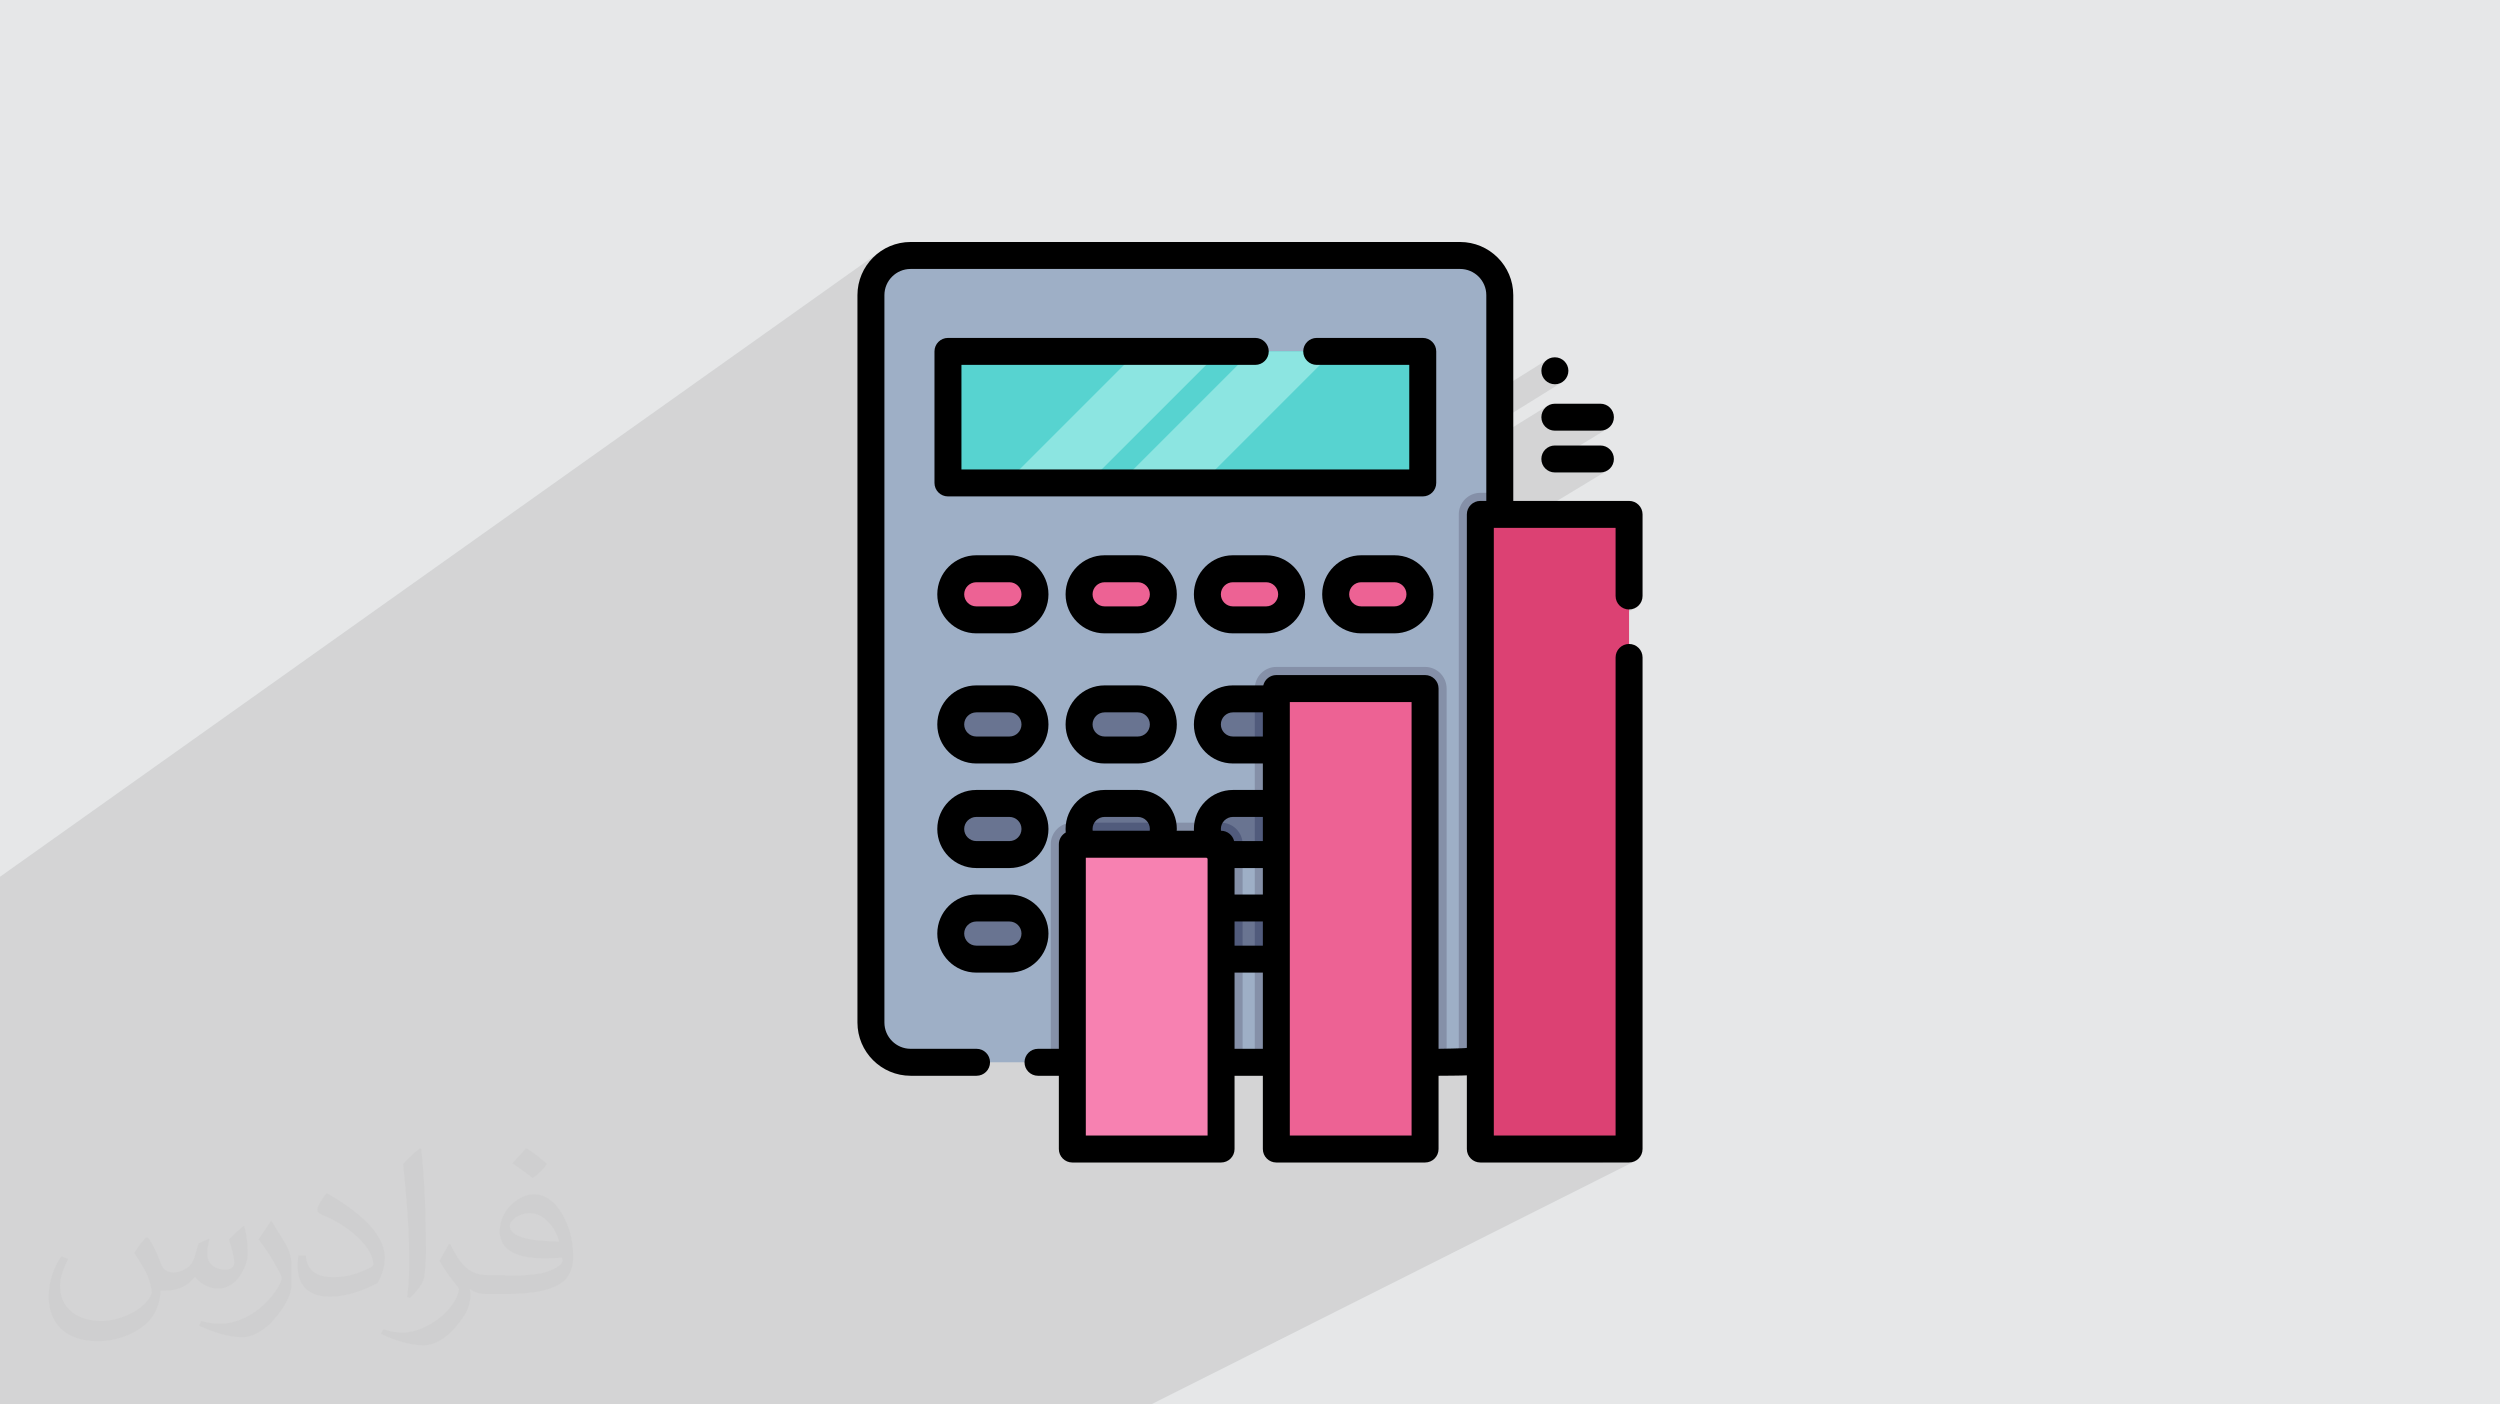 <?xml version="1.0" encoding="UTF-8"?>
<!DOCTYPE svg PUBLIC "-//W3C//DTD SVG 1.1//EN" "http://www.w3.org/Graphics/SVG/1.1/DTD/svg11.dtd">
<!-- Creator: CorelDRAW 2017 -->
<svg xmlns="http://www.w3.org/2000/svg" xml:space="preserve" width="356px" height="200px" version="1.1" style="shape-rendering:geometricPrecision; text-rendering:geometricPrecision; image-rendering:optimizeQuality; fill-rule:evenodd; clip-rule:evenodd"
viewBox="0 0 356000 200000"
 xmlns:xlink="http://www.w3.org/1999/xlink"
 enable-background="new 0 0 512 512">
 <defs>
  <style type="text/css">
   <![CDATA[
    .fil12 {fill:black}
    .fil9 {fill:#515B7C}
    .fil5 {fill:#57D3D0}
    .fil8 {fill:#697491}
    .fil4 {fill:#8590A8}
    .fil6 {fill:#8CE5E1}
    .fil3 {fill:#9EAFC6}
    .fil11 {fill:#DC4173}
    .fil0 {fill:#E6E7E8}
    .fil7 {fill:#ED6294}
    .fil10 {fill:#F781B1}
    .fil2 {fill:#373435;fill-opacity:0.031}
    .fil1 {fill:#373435;fill-opacity:0.102}
   ]]>
  </style>
 </defs>
 <g id="Layer_x0020_1">
  <polygon class="fil0" points="0,0 356000,0 356000,200000 0,200000 "/>
  <polygon class="fil1" points="211650,61130 222500,54390 222170,54570 221820,54680 221430,54720 221430,54720 221420,54720 221420,54720 221420,54720 221030,54690 220670,54570 220340,54400 220060,54170 219820,53880 219640,53560 219530,53200 219490,52810 219520,52430 219630,52070 219800,51740 220030,51450 220320,51220 211650,56640 211650,42030 211570,41280 211350,40580 211010,39950 210550,39390 210000,38940 209360,38590 208660,38370 207910,38300 129670,38300 128920,38370 128220,38590 127590,38940 124080,41410 124130,40890 124460,39830 124980,38870 125670,38030 126510,37340 122310,40310 122690,39090 123390,37800 124320,36680 125440,35750 0,124850 0,126870 0,128220 0,128880 0,129380 0,129590 0,140760 0,141110 0,142740 0,145490 0,158030 0,158100 0,163490 0,164370 0,165510 0,166780 0,168080 0,168710 0,168920 0,169620 0,169690 0,169820 0,170120 0,170650 0,171250 0,171350 0,172210 0,172590 0,172870 0,172890 0,172920 0,173820 0,175440 0,177810 0,178300 0,178600 0,178620 0,178840 0,179480 0,179860 0,180510 0,180510 0,181070 0,181960 0,182400 0,182420 0,182660 0,183550 0,184430 0,185130 0,185290 0,186340 0,186350 0,186910 0,187440 0,187790 0,188150 0,188220 0,188270 0,188430 0,188530 0,188960 0,189400 0,189410 0,189990 0,190080 0,190520 0,191020 0,191340 0,191830 0,191940 0,192080 0,192890 0,193360 0,194030 0,194160 0,194360 0,194450 0,194830 0,195350 0,195900 0,196060 0,196420 0,196690 0,197060 0,197240 0,197470 0,197640 0,197770 0,197870 0,197940 0,198020 0,198590 0,198820 0,198970 0,199280 0,199500 0,200000 510,200000 660,200000 1430,200000 1790,200000 1830,200000 3160,200000 4410,200000 5350,200000 5730,200000 5830,200000 6000,200000 7420,200000 7590,200000 8120,200000 8220,200000 8390,200000 8810,200000 9220,200000 9240,200000 9260,200000 9600,200000 9700,200000 9820,200000 10150,200000 10550,200000 10620,200000 10800,200000 11070,200000 11340,200000 11350,200000 11450,200000 11770,200000 11840,200000 11890,200000 12280,200000 12340,200000 12970,200000 13100,200000 13540,200000 13760,200000 13860,200000 14250,200000 14300,200000 14580,200000 14600,200000 15040,200000 15220,200000 15350,200000 15490,200000 15760,200000 16190,200000 16490,200000 16540,200000 16760,200000 16920,200000 17310,200000 17310,200000 17440,200000 17500,200000 18590,200000 18950,200000 19430,200000 20120,200000 20290,200000 21120,200000 21310,200000 21580,200000 21950,200000 22690,200000 23100,200000 23350,200000 23430,200000 23830,200000 24010,200000 24390,200000 25240,200000 25390,200000 25480,200000 25510,200000 25580,200000 26020,200000 26310,200000 26860,200000 27210,200000 29200,200000 29660,200000 29680,200000 29870,200000 30030,200000 30570,200000 30870,200000 30940,200000 30990,200000 31260,200000 31380,200000 32160,200000 32170,200000 32190,200000 32410,200000 32550,200000 32660,200000 32720,200000 32800,200000 32940,200000 33450,200000 34020,200000 34470,200000 34620,200000 35300,200000 36050,200000 36410,200000 37620,200000 38040,200000 38400,200000 38420,200000 39210,200000 39400,200000 39640,200000 40620,200000 41440,200000 41800,200000 42390,200000 43280,200000 43660,200000 44050,200000 44650,200000 44660,200000 45220,200000 45280,200000 45490,200000 45600,200000 47120,200000 47730,200000 48240,200000 49300,200000 51160,200000 51180,200000 51280,200000 51390,200000 52010,200000 52110,200000 52790,200000 54380,200000 54700,200000 55120,200000 56100,200000 56260,200000 56770,200000 57220,200000 58120,200000 58640,200000 59900,200000 60300,200000 61100,200000 61250,200000 63200,200000 63950,200000 64410,200000 64720,200000 64870,200000 65940,200000 66400,200000 67060,200000 67350,200000 67410,200000 68170,200000 68190,200000 70350,200000 79280,200000 83430,200000 83800,200000 84230,200000 84640,200000 84970,200000 86430,200000 87440,200000 88000,200000 89680,200000 90140,200000 93800,200000 100980,200000 106060,200000 109400,200000 109830,200000 111590,200000 111800,200000 113370,200000 113410,200000 114300,200000 115860,200000 116020,200000 116530,200000 116730,200000 117260,200000 120080,200000 127820,200000 133010,200000 136440,200000 136870,200000 138530,200000 140310,200000 143770,200000 154660,200000 159950,200000 163490,200000 163900,200000 232730,165390 232370,165510 231980,165540 228180,165540 231980,163620 226280,163620 230060,161700 230060,93620 230100,93230 230210,92870 230390,92550 230620,92260 230910,92030 210800,103650 210800,99420 233050,86460 232730,86640 232370,86750 231980,86790 231590,86750 231230,86640 230910,86460 230620,86230 230390,85940 230210,85620 230100,85260 230060,84870 230060,75170 215360,75170 228970,66950 228650,67120 228290,67240 227900,67280 221410,67280 221020,67240 220660,67120 220330,66950 220050,66710 219900,66530 228970,61000 228650,61170 228290,61290 227900,61330 221410,61330 221020,61290 220660,61170 220330,61000 220050,60760 219810,60480 219640,60150 219520,59790 219490,59410 219520,59020 219640,58660 219810,58330 220050,58050 220330,57810 211650,63190 "/>
  <path class="fil2" d="M21150 176300c680,1060 1160,2010 1540,3070 290,670 480,1820 2020,1820 480,0 1050,-90 1630,-480 670,-280 1050,-860 1340,-1630l590 -2010 1450 -670 90 90c-190,770 -300,1540 -300,2020 0,1720 1450,2300 2610,2300 670,0 1240,-380 1240,-960 0,-770 -380,-2210 -760,-3360 670,-670 1340,-1340 2110,-1920l90 100c390,1440 480,2880 480,3840 0,960 -380,1920 -770,2590 -670,1340 -1910,2400 -3450,2400 -1150,0 -2410,-580 -3280,-1630l-100 0c-770,1050 -2110,1920 -4130,1920l-670 0c-90,1340 -380,2310 -860,3170 -1250,2400 -4810,4030 -8070,4030 -4720,0 -7020,-2680 -7020,-6340 0,-2210 770,-4320 1820,-5760l960 390c-670,1340 -1160,2590 -1160,3830 0,3370 2700,5000 5880,5000 2880,0 6530,-1820 7200,-4040 -290,-2400 -1160,-3450 -2500,-5660 380,-670 960,-1440 1640,-2200l100 0 0 0 0 0 0 0 0 0 0 0 0 0 0 0 280 90 0 0 0 0 10 0 0 0 -10 0zm53840 -12770c960,570 1920,1340 2890,2210 -490,770 -1160,1440 -2030,2020 -960,-770 -1920,-1440 -2880,-2110 680,-770 1350,-1450 1920,-2120l0 0 0 0 0 0 0 0 0 0 0 0 0 0 100 0 0 0 0 0 0 0zm480 9220c-1630,0 -2880,1050 -2880,1820 0,1630 3170,2210 7020,2210 -480,-1920 -2130,-4030 -4140,-4030l0 0 0 0 0 0 0 0 0 0 0 0 0 0 0 0zm-3550 8920c2010,0 3840,-90 5280,-380 1540,-380 2890,-1150 2890,-1730 0,-190 0,-290 -100,-480 -860,100 -1820,100 -2700,100 -2780,0 -4890,-670 -5760,-2210 -190,-480 -380,-960 -380,-1530 0,-1540 670,-3070 1820,-4030 960,-870 2020,-1350 3070,-1350 1920,0 3570,1540 4620,4030 580,1350 960,2880 960,4900 0,1340 -380,2400 -1150,3260 -1540,1450 -4330,2020 -8650,2020l-1930 0 0 0 -490 0c-1050,0 -1820,-190 -2400,-680l-90 0c0,300 90,490 90,680 0,970 -280,2210 -960,3170 -1920,2880 -3940,4130 -5760,4130 -1830,0 -4040,-670 -6050,-1630l380 -670c680,280 1540,480 2790,480 3260,0 7490,-3170 7970,-6160 -90,-280 -380,-570 -670,-960 -960,-1150 -1530,-2110 -2110,-3070 480,-960 960,-1720 1340,-2400l190 0c1350,2790 2600,4420 5390,4420l480 0 0 0 2020 0 0 0 0 0 -90 90 0 0 0 0 0 0 0 0 0 0zm-13950 2980c190,-1340 290,-2780 290,-4130l0 -2010c0,-3750 -480,-9220 -860,-12770 670,-770 1630,-1640 2400,-2210l190 90c480,4520 670,9700 670,14500 0,1250 -100,2500 -190,3360 -100,1150 -770,2020 -2110,3360l-290 -90 0 0 0 0 0 0 0 0 0 0 0 0 0 0 -100 -100 0 0 0 0 0 0 0 0zm-14420 -5950c90,1730 960,3170 3940,3170 1920,0 3470,-480 5190,-1350 290,-90 480,-290 480,-480 0,-1150 -860,-2590 -2300,-3930 -1340,-1250 -3180,-2400 -4900,-3070 -590,-290 -780,-480 -780,-770 0,-480 680,-1540 1260,-2300l190 0c1920,1050 4130,2590 5760,4220 1440,1530 2410,3170 2410,4890 0,1250 -380,2500 -1050,3650 -2120,1060 -4420,1920 -6740,1920 -2790,0 -4620,-1350 -4620,-4320 0,-290 0,-860 100,-1540l960 0 0 0 0 0 0 0 0 0 0 0 0 0 0 0 100 -90 0 0 0 0 0 0 0 0 0 0zm-4990 -4990l1720 2780c670,1060 1250,2110 1250,3940l0 2300c0,1820 -1150,3750 -3070,5770 -1450,1340 -2790,1920 -3950,1920 -1820,0 -3830,-580 -6160,-1630l290 -680c770,200 1650,390 2710,390 3360,0 6820,-2510 8450,-5580 200,-380 290,-670 290,-860 0,-390 -190,-770 -380,-1060 -870,-1630 -1830,-3160 -2890,-4510 580,-860 1150,-1730 1740,-2590l90 0 0 0 0 0 0 0 0 0 0 0 0 0 -90 -190 0 0 0 0 0 0 0 0 0 0z"/>
  <g id="_1904931620416">
   <g id="XMLID_2430_">
    <g id="XMLID_2431_">
     <g id="XMLID_2432_">
      <path id="XMLID_2433_" class="fil3" d="M213570 42030l0 103580c0,3130 -2530,5660 -5660,5660l-78230 0c-3130,0 -5660,-2530 -5660,-5660l0 -103580c0,-3120 2530,-5650 5660,-5650l78230 0c3130,0 5660,2530 5660,5650z"/>
      <path id="XMLID_2434_" class="fil4" d="M213570 70180l0 75430c0,3130 -2530,5660 -5660,5660l-180 0 0 -78020c0,-1700 1380,-3070 3070,-3070l2770 0z"/>
      <path id="XMLID_2435_" class="fil4" d="M206000 98050l0 53220 -27320 0 0 -53220c0,-1700 1380,-3080 3070,-3080l21180 0c1700,0 3070,1380 3070,3080z"/>
      <path id="XMLID_2436_" class="fil4" d="M176950 120220l0 31050 -27320 0 0 -31050c0,-1690 1370,-3070 3070,-3070l21180 0c1700,0 3070,1380 3070,3070z"/>
      <rect id="XMLID_2437_" class="fil5" x="134990" y="50040" width="67610" height="18730"/>
      <polygon id="XMLID_2438_" class="fil6" points="189890,50040 171160,68770 159470,68770 178200,50040 "/>
      <polygon id="XMLID_2439_" class="fil6" points="173690,50040 154950,68770 143260,68770 161990,50040 "/>
      <g id="XMLID_2440_">
       <path id="XMLID_2816_" class="fil7" d="M143740 88270l-4710 0c-2010,0 -3640,-1630 -3640,-3640l0 0c0,-2010 1630,-3640 3640,-3640l4710 0c2010,0 3640,1630 3640,3640l0 0c0,2010 -1630,3640 -3640,3640z"/>
       <path id="XMLID_2815_" class="fil7" d="M162020 88270l-4720 0c-2010,0 -3640,-1630 -3640,-3640l0 0c0,-2010 1630,-3640 3640,-3640l4720 0c2010,0 3640,1630 3640,3640l0 0c0,2010 -1630,3640 -3640,3640z"/>
       <path id="XMLID_2814_" class="fil7" d="M180290 88270l-4720 0c-2010,0 -3640,-1630 -3640,-3640l0 0c0,-2010 1630,-3640 3640,-3640l4720 0c2010,0 3640,1630 3640,3640l0 0c0,2010 -1630,3640 -3640,3640z"/>
       <path id="XMLID_2813_" class="fil7" d="M198560 88270l-4720 0c-2010,0 -3640,-1630 -3640,-3640l0 0c0,-2010 1630,-3640 3640,-3640l4720 0c2010,0 3640,1630 3640,3640l0 0c0,2010 -1630,3640 -3640,3640z"/>
      </g>
      <g id="XMLID_2441_">
       <path id="XMLID_2811_" class="fil8" d="M143740 106800l-4710 0c-2010,0 -3640,-1630 -3640,-3640l0 0c0,-2010 1630,-3640 3640,-3640l4710 0c2010,0 3640,1630 3640,3640l0 0c0,2010 -1630,3640 -3640,3640z"/>
       <path id="XMLID_2810_" class="fil8" d="M162020 106800l-4720 0c-2010,0 -3640,-1630 -3640,-3640l0 0c0,-2010 1630,-3640 3640,-3640l4720 0c2010,0 3640,1630 3640,3640l0 0c0,2010 -1630,3640 -3640,3640z"/>
       <path id="XMLID_2442_" class="fil8" d="M183930 103160c0,1010 -410,1920 -1070,2580 -660,650 -1570,1060 -2570,1060l-4720 0c-2010,0 -3640,-1630 -3640,-3640 0,-1000 410,-1920 1070,-2570 650,-660 1560,-1070 2570,-1070l4720 0c2010,0 3640,1630 3640,3640z"/>
       <path id="XMLID_2443_" class="fil9" d="M180290 106800l-1610 0 0 -7280 1610 0c2010,0 3640,1630 3640,3640 0,1010 -410,1920 -1070,2580 -660,650 -1570,1060 -2570,1060z"/>
       <path id="XMLID_2807_" class="fil8" d="M198560 106800l-4720 0c-2010,0 -3640,-1630 -3640,-3640l0 0c0,-2010 1630,-3640 3640,-3640l4720 0c2010,0 3640,1630 3640,3640l0 0c0,2010 -1630,3640 -3640,3640z"/>
      </g>
      <g id="XMLID_2444_">
       <path id="XMLID_2805_" class="fil8" d="M143740 121690l-4710 0c-2010,0 -3640,-1630 -3640,-3640l0 0c0,-2010 1630,-3640 3640,-3640l4710 0c2010,0 3640,1630 3640,3640l0 0c0,2010 -1630,3640 -3640,3640z"/>
       <path id="XMLID_2445_" class="fil8" d="M165660 118050c0,1010 -410,1920 -1070,2580 -660,650 -1570,1060 -2570,1060l-4720 0c-2010,0 -3640,-1630 -3640,-3640 0,-310 40,-610 110,-900 160,-640 500,-1220 950,-1670 660,-660 1570,-1070 2580,-1070l4720 0c1700,0 3120,1170 3520,2740 80,290 120,590 120,900z"/>
       <path id="XMLID_2446_" class="fil9" d="M165540 117150c80,290 120,590 120,900 0,1010 -410,1920 -1070,2580 -660,650 -1570,1060 -2570,1060l-4720 0c-2010,0 -3640,-1630 -3640,-3640 0,-310 40,-610 110,-900l11770 0z"/>
       <path id="XMLID_2447_" class="fil8" d="M183930 118050c0,1010 -410,1920 -1070,2580 -660,650 -1570,1060 -2570,1060l-4720 0c-2010,0 -3640,-1630 -3640,-3640 0,-310 40,-610 110,-900 170,-640 500,-1220 960,-1670 650,-660 1560,-1070 2570,-1070l4720 0c2010,0 3640,1630 3640,3640z"/>
       <path id="XMLID_2448_" class="fil9" d="M183930 118050c0,1010 -410,1920 -1070,2580 -660,650 -1570,1060 -2570,1060l-1610 0 0 -7280 1610 0c2010,0 3640,1630 3640,3640z"/>
       <path id="XMLID_2449_" class="fil9" d="M176950 120220l0 1470 -1380 0c-2010,0 -3640,-1630 -3640,-3640 0,-310 40,-610 110,-900l1840 0c1700,0 3070,1380 3070,3070z"/>
       <path id="XMLID_2799_" class="fil8" d="M198560 121690l-4720 0c-2010,0 -3640,-1630 -3640,-3640l0 0c0,-2010 1630,-3640 3640,-3640l4720 0c2010,0 3640,1630 3640,3640l0 0c0,2010 -1630,3640 -3640,3640z"/>
      </g>
      <g id="XMLID_2450_">
       <path id="XMLID_2797_" class="fil8" d="M143740 136580l-4710 0c-2010,0 -3640,-1630 -3640,-3640l0 0c0,-2010 1630,-3640 3640,-3640l4710 0c2010,0 3640,1630 3640,3640l0 0c0,2010 -1630,3640 -3640,3640z"/>
       <path id="XMLID_2796_" class="fil8" d="M162020 136580l-4720 0c-2010,0 -3640,-1630 -3640,-3640l0 0c0,-2010 1630,-3640 3640,-3640l4720 0c2010,0 3640,1630 3640,3640l0 0c0,2010 -1630,3640 -3640,3640z"/>
       <path id="XMLID_2795_" class="fil8" d="M180290 136580l-4720 0c-2010,0 -3640,-1630 -3640,-3640l0 0c0,-2010 1630,-3640 3640,-3640l4720 0c2010,0 3640,1630 3640,3640l0 0c0,2010 -1630,3640 -3640,3640z"/>
       <path id="XMLID_2451_" class="fil9" d="M183930 132940c0,1010 -410,1920 -1070,2580 -660,650 -1570,1060 -2570,1060l-1610 0 0 -7280 1610 0c2010,0 3640,1630 3640,3640z"/>
       <path id="XMLID_2452_" class="fil9" d="M175570 129300l1380 0 0 7280 -1380 0c-2010,0 -3640,-1630 -3640,-3640 0,-1000 410,-1910 1070,-2570 650,-660 1560,-1070 2570,-1070z"/>
       <path id="XMLID_2792_" class="fil8" d="M198560 136580l-4720 0c-2010,0 -3640,-1630 -3640,-3640l0 0c0,-2010 1630,-3640 3640,-3640l4720 0c2010,0 3640,1630 3640,3640l0 0c0,2010 -1630,3640 -3640,3640z"/>
      </g>
      <rect id="XMLID_2790_" class="fil10" x="152700" y="120220" width="21180" height="43400"/>
      <rect id="XMLID_2789_" class="fil7" x="181750" y="98050" width="21180" height="65580"/>
      <rect id="XMLID_2788_" class="fil11" x="210800" y="73250" width="21180" height="90370"/>
     </g>
    </g>
    <g id="XMLID_2453_">
     <path id="XMLID_2454_" class="fil12" d="M178750 51960c1060,0 1920,-860 1920,-1920 0,-1060 -860,-1920 -1920,-1920l-43760 0c-1060,0 -1920,860 -1920,1920l0 18730c0,1060 860,1920 1920,1920l67610 0c1060,0 1920,-860 1920,-1920l0 -18730c0,-1060 -860,-1920 -1920,-1920l-15100 0c-1060,0 -1920,860 -1920,1920 0,1060 860,1920 1920,1920l13180 0 0 14890 -63770 0 0 -14890 41840 0z"/>
     <path id="XMLID_2455_" class="fil12" d="M143740 79070l-4710 0c-3070,0 -5560,2490 -5560,5560 0,3070 2490,5560 5560,5560l4710 0c3070,0 5560,-2490 5560,-5560 0,-3070 -2490,-5560 -5560,-5560zm0 7280l-4710 0c-950,0 -1730,-770 -1730,-1720 0,-950 780,-1720 1730,-1720l4710 0c950,0 1720,770 1720,1720 0,950 -770,1720 -1720,1720z"/>
     <path id="XMLID_2458_" class="fil12" d="M162020 79070l-4720 0c-3070,0 -5560,2490 -5560,5560 0,3070 2490,5560 5560,5560l4720 0c3060,0 5560,-2490 5560,-5560 0,-3070 -2500,-5560 -5560,-5560zm0 7280l-4720 0c-950,0 -1720,-770 -1720,-1720 0,-950 770,-1720 1720,-1720l4720 0c950,0 1720,770 1720,1720 0,950 -770,1720 -1720,1720z"/>
     <path id="XMLID_2461_" class="fil12" d="M175570 79070c-3070,0 -5560,2490 -5560,5560 0,3070 2490,5560 5560,5560l4720 0c3070,0 5560,-2490 5560,-5560 0,-3070 -2490,-5560 -5560,-5560l-4720 0zm6440 5560c0,950 -770,1720 -1720,1720l-4720 0c-950,0 -1720,-770 -1720,-1720 0,-950 770,-1720 1720,-1720l4720 0c950,0 1720,770 1720,1720z"/>
     <path id="XMLID_2464_" class="fil12" d="M198560 79070l-4720 0c-3060,0 -5560,2490 -5560,5560 0,3070 2500,5560 5560,5560l4720 0c3070,0 5560,-2490 5560,-5560 0,-3070 -2490,-5560 -5560,-5560zm0 7280l-4720 0c-950,0 -1720,-770 -1720,-1720 0,-950 770,-1720 1720,-1720l4720 0c950,0 1720,770 1720,1720 0,950 -770,1720 -1720,1720z"/>
     <path id="XMLID_2467_" class="fil12" d="M143740 97600l-4710 0c-3070,0 -5560,2490 -5560,5560 0,3070 2490,5560 5560,5560l4710 0c3070,0 5560,-2490 5560,-5560 0,-3070 -2490,-5560 -5560,-5560zm0 7280l-4710 0c-950,0 -1730,-770 -1730,-1720 0,-950 780,-1720 1730,-1720l4710 0c950,0 1720,770 1720,1720 0,950 -770,1720 -1720,1720z"/>
     <path id="XMLID_2470_" class="fil12" d="M162020 97600l-4720 0c-3070,0 -5560,2490 -5560,5560 0,3070 2490,5560 5560,5560l4720 0c3060,0 5560,-2490 5560,-5560 0,-3070 -2500,-5560 -5560,-5560zm0 7280l-4720 0c-950,0 -1720,-770 -1720,-1720 0,-950 770,-1720 1720,-1720l4720 0c950,0 1720,770 1720,1720 0,950 -770,1720 -1720,1720z"/>
     <path id="XMLID_2473_" class="fil12" d="M143740 112490l-4710 0c-3070,0 -5560,2500 -5560,5560 0,3070 2490,5560 5560,5560l4710 0c3070,0 5560,-2490 5560,-5560 0,-3060 -2490,-5560 -5560,-5560zm0 7280l-4710 0c-950,0 -1730,-770 -1730,-1720 0,-950 780,-1720 1730,-1720l4710 0c950,0 1720,770 1720,1720 0,950 -770,1720 -1720,1720z"/>
     <path id="XMLID_2476_" class="fil12" d="M139030 138500l4710 0c3070,0 5560,-2490 5560,-5560 0,-3060 -2490,-5560 -5560,-5560l-4710 0c-3070,0 -5560,2500 -5560,5560 0,3070 2490,5560 5560,5560zm0 -7280l4710 0c950,0 1720,770 1720,1720 0,950 -770,1720 -1720,1720l-4710 0c-950,0 -1730,-770 -1730,-1720 0,-950 780,-1720 1730,-1720z"/>
     <path id="XMLID_2479_" class="fil12" d="M231980 86790c1060,0 1920,-860 1920,-1920l0 -11620c0,-1060 -860,-1920 -1920,-1920l-16490 0 0 -29300c0,-4180 -3400,-7570 -7580,-7570l-78240 0c-4170,0 -7570,3390 -7570,7570l0 103580c0,4180 3400,7580 7570,7580l9390 0c1060,0 1920,-860 1920,-1920 0,-1060 -860,-1920 -1920,-1920l-9390 0c-2050,0 -3730,-1680 -3730,-3740l0 -103580c0,-2060 1680,-3730 3730,-3730l78240 0c2060,0 3740,1670 3740,3730l0 29300 -850 0c-1060,0 -1920,860 -1920,1920l0 75970c-310,80 -4030,130 -4030,130l0 -51310c0,-1060 -860,-1910 -1920,-1910l-21180 0c-900,0 -1660,630 -1860,1470l-4320 0c-3070,0 -5560,2500 -5560,5560 0,3070 2490,5560 5560,5560l4260 0 0 3770 -4260 0c-3070,0 -5560,2500 -5560,5560 0,90 0,170 10,250l-2460 0c10,-80 20,-160 20,-250 0,-3060 -2500,-5560 -5560,-5560l-4720 0c-3070,0 -5560,2500 -5560,5560 0,170 10,330 20,500 -580,330 -980,950 -980,1670l0 29130 -2970 0c-1060,0 -1920,860 -1920,1920 0,1060 860,1920 1920,1920l2970 0 0 10430c0,1060 860,1920 1920,1920l21180 0c1060,0 1920,-860 1920,-1920l0 -10430 4030 0 0 10430c0,1060 860,1920 1920,1920l21180 0c1060,0 1920,-860 1920,-1920l0 -10430c0,0 3710,-20 4030,-60l0 10490c0,1060 860,1920 1920,1920l21180 0c1060,0 1920,-860 1920,-1920l0 -70000c0,-1060 -860,-1920 -1920,-1920 -1060,0 -1920,860 -1920,1920l0 68080 -17340 0 0 -86530 17340 0 0 9700c0,1060 860,1920 1920,1920zm-52150 36820l0 3770 -4030 0 0 -3770 4030 0zm-4030 7610l4030 0 0 3440 -4030 0 0 -3440zm-230 -26340c-950,0 -1720,-770 -1720,-1720 0,-950 770,-1720 1720,-1720l4260 0 0 3440 -4260 0zm-1720 13170c0,-950 770,-1720 1720,-1720l4260 0 0 3440 -4090 0c-200,-840 -960,-1470 -1860,-1470l-10 0c-10,-80 -20,-160 -20,-250zm-16550 -1720l4720 0c950,0 1720,770 1720,1720 0,90 -10,170 -20,250l-8120 0c-10,-80 -20,-160 -20,-250 0,-950 770,-1720 1720,-1720zm-2680 45370l0 -39560 17190 0c50,50 100,90 150,130l0 39430 -17340 0zm21180 -12350l0 -10850 4030 0 0 10850 -4030 0zm25210 12350l-17340 0 0 -61730 17340 0 0 61730z"/>
     <path id="XMLID_2489_" class="fil12" d="M221410 67280l6490 0c1060,0 1920,-860 1920,-1920 0,-1060 -860,-1920 -1920,-1920l-6490 0c-1060,0 -1920,860 -1920,1920 0,1060 860,1920 1920,1920z"/>
     <path id="XMLID_2490_" class="fil12" d="M221410 61330l6490 0c1060,0 1920,-860 1920,-1920 0,-1060 -860,-1920 -1920,-1920l-6490 0c-1060,0 -1920,860 -1920,1920 0,1060 860,1920 1920,1920z"/>
     <path id="XMLID_2491_" class="fil12" d="M221420 54720c0,0 0,0 10,0 1060,0 1910,-870 1910,-1930 -10,-1050 -870,-1910 -1920,-1910 0,0 -10,0 -10,0l-30 0c-1060,10 -1900,870 -1890,1930 0,1060 870,1910 1930,1910z"/>
    </g>
   </g>
  </g>
 </g>
</svg>
